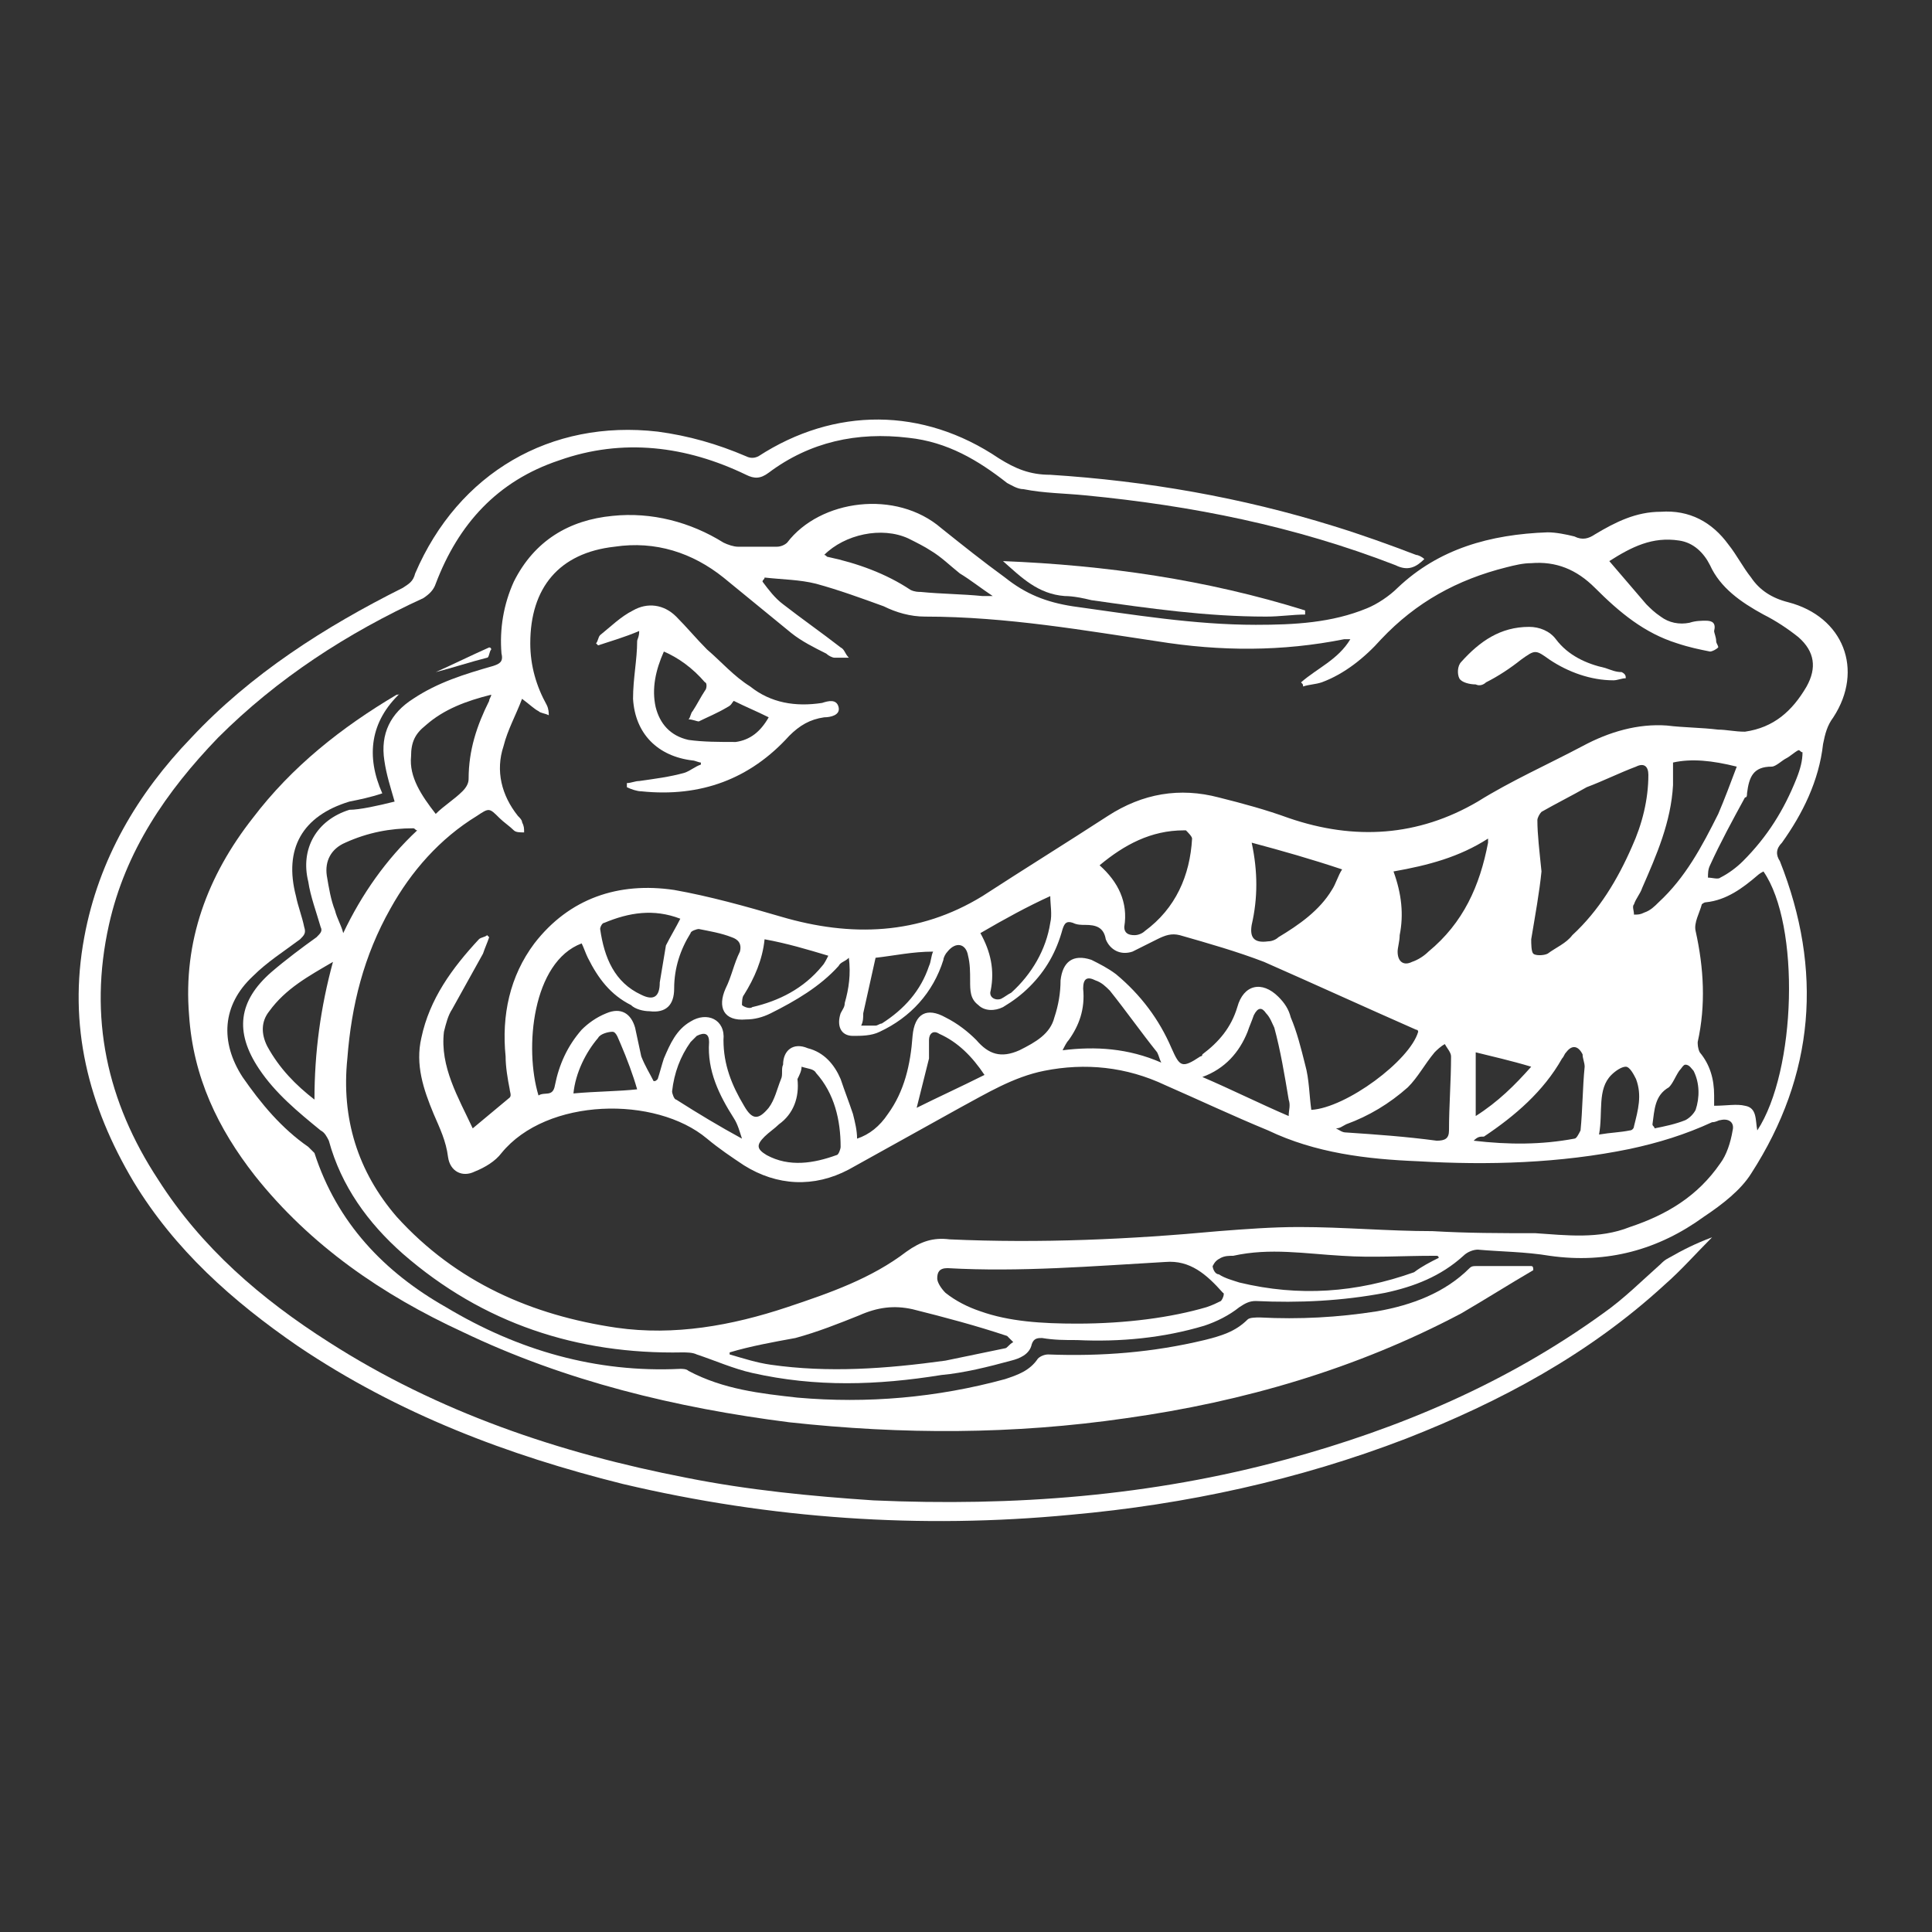 <?xml version="1.0" encoding="UTF-8"?> <!-- Generator: Adobe Illustrator 25.4.1, SVG Export Plug-In . SVG Version: 6.00 Build 0) --> <svg xmlns="http://www.w3.org/2000/svg" xmlns:xlink="http://www.w3.org/1999/xlink" version="1.1" id="Layer_1" x="0px" y="0px" viewBox="0 0 94 94" style="enable-background:new 0 0 94 94;" xml:space="preserve"><rect x="0" y="0" width="94" height="94" fill="#333333" stroke="none"/> <style type="text/css"> .st0{fill:#FFFFFF;} </style> <desc>Created with Sketch.</desc> <g> <path class="st0" d="M19.2,39c-0.2-0.7-0.4-1.3-0.5-2c-0.2-1.3,0.3-2.3,1.4-3c1.2-0.8,2.5-1.2,3.9-1.6c0.3-0.1,0.5-0.2,0.4-0.6 c-0.1-1.2,0.1-2.4,0.6-3.5c1-2,2.7-3,4.8-3.2c1.9-0.2,3.8,0.3,5.4,1.3c0.2,0.1,0.5,0.2,0.7,0.2c0.6,0,1.3,0,1.9,0 c0.2,0,0.4-0.1,0.5-0.2c1.6-2.1,5.3-2.6,7.5-0.7c1,0.8,2,1.6,3.1,2.4c1,0.8,2,1.2,3.3,1.4c2.9,0.4,5.9,0.9,8.9,0.9 c1.9,0,3.7-0.1,5.4-0.8c0.5-0.2,1.1-0.6,1.5-1c2-1.9,4.5-2.6,7.3-2.7c0.4,0,0.9,0.1,1.3,0.2c0.4,0.2,0.7,0.1,1-0.1 c1-0.6,2-1.1,3.2-1.1c1.4-0.1,2.5,0.5,3.3,1.6c0.4,0.5,0.7,1.1,1.1,1.6c0.4,0.6,1,1,1.8,1.2c2.7,0.7,3.7,3.3,2.2,5.6 c-0.3,0.4-0.4,0.8-0.5,1.3c-0.2,1.8-1,3.4-2,4.8c-0.3,0.3-0.3,0.6-0.1,0.9c2.1,5.3,1.7,10.4-1.4,15.2c-0.5,0.8-1.4,1.5-2.3,2.1 c-2.2,1.6-4.7,2.3-7.5,1.9c-1.2-0.2-2.4-0.2-3.5-0.3c-0.2,0-0.5,0.1-0.7,0.3c-1.1,1-2.4,1.5-3.8,1.8c-2.1,0.4-4.2,0.5-6.3,0.4 c-0.3,0-0.5,0.1-0.8,0.3c-0.5,0.4-1.1,0.7-1.7,0.9c-2,0.6-4.1,0.8-6.2,0.7c-0.6,0-1.1,0-1.7-0.1c-0.2,0-0.4,0-0.5,0.3 c-0.1,0.5-0.6,0.7-1,0.8c-1.1,0.3-2.3,0.6-3.4,0.7c-3.1,0.5-6.1,0.6-9.2-0.1c-0.9-0.2-1.8-0.6-2.7-0.9c-0.2-0.1-0.5-0.1-0.7-0.1 c-5.1,0.1-9.7-1.4-13.6-4.8c-1.7-1.5-3-3.3-3.6-5.5c-0.1-0.2-0.2-0.4-0.4-0.5c-1.1-0.9-2.2-1.8-3-3c-1.2-1.8-1-3.3,0.6-4.7 c0.7-0.6,1.5-1.2,2.2-1.7c0.2-0.2,0.3-0.3,0.2-0.5c-0.2-0.7-0.5-1.5-0.6-2.2c-0.4-1.6,0.4-3,2-3.5C17.5,39.4,18.4,39.2,19.2,39z M25.4,34c-0.3,0.8-0.7,1.5-0.9,2.3c-0.4,1.2-0.1,2.4,0.7,3.4c0.1,0.1,0.2,0.2,0.2,0.3c0.1,0.2,0.1,0.3,0.1,0.5 c-0.2,0-0.4,0-0.5-0.1c-0.2-0.2-0.5-0.4-0.7-0.6c-0.5-0.5-0.5-0.5-1.1-0.1c-1.8,1.1-3.2,2.7-4.2,4.5c-1.3,2.3-1.9,4.7-2.1,7.3 c-0.3,2.9,0.5,5.5,2.4,7.7c2.9,3.2,6.6,4.8,10.7,5.4c2.8,0.4,5.6-0.1,8.3-1c2.1-0.7,4.1-1.4,5.8-2.7c0.7-0.5,1.3-0.7,2.1-0.6 c4.4,0.2,8.8,0,13.1-0.4c1.3-0.1,2.6-0.2,3.9-0.2c2.2,0,4.3,0.2,6.5,0.2c1.7,0.1,3.3,0.1,5,0.1c1.5,0.1,3.1,0.3,4.6-0.3 c1.8-0.6,3.3-1.5,4.4-3.1c0.3-0.4,0.5-1,0.6-1.6c0.1-0.4-0.2-0.6-0.6-0.5c-0.1,0-0.2,0.1-0.4,0.1c-1.3,0.6-2.6,1-4,1.3 c-3.4,0.7-6.9,0.8-10.3,0.6c-2.5-0.1-5-0.4-7.3-1.5c-1.7-0.7-3.4-1.5-5-2.2c-1.9-0.9-3.9-1.1-5.9-0.7c-1.5,0.3-2.8,1.1-4.1,1.8 c-1.8,1-3.6,2-5.4,3c-1.7,0.9-3.5,0.8-5.1-0.2c-0.6-0.4-1.2-0.8-1.8-1.3c-2.5-2.1-7.8-2-10,0.7c-0.3,0.4-0.8,0.7-1.3,0.9 c-0.6,0.3-1.2,0-1.3-0.7c-0.1-0.8-0.4-1.4-0.7-2.1c-0.5-1.2-0.9-2.4-0.6-3.7c0.4-1.9,1.5-3.4,2.8-4.8c0.1-0.1,0.3-0.1,0.4-0.2 c0,0,0.1,0.1,0.1,0.1c-0.1,0.3-0.2,0.5-0.3,0.8c-0.5,0.9-1,1.8-1.5,2.7c-0.2,0.3-0.3,0.7-0.4,1.1c-0.2,1.7,0.7,3.2,1.4,4.7 c0.6-0.5,1.2-1,1.8-1.5c0.1-0.1,0-0.3,0-0.4c-0.1-0.5-0.2-1.1-0.2-1.6c-0.2-2,0.2-3.9,1.4-5.5c1.7-2.2,4.1-3,6.8-2.6 c1.7,0.3,3.5,0.8,5.2,1.3c3.4,1,6.7,0.9,9.8-1c2-1.3,4.1-2.6,6.1-3.9c1.7-1.1,3.5-1.4,5.4-0.9c1.2,0.3,2.3,0.6,3.4,1 c3.2,1.1,6.3,0.9,9.2-0.8c1.6-1,3.4-1.8,5.1-2.7c1.3-0.7,2.7-1.1,4.1-1c0.8,0.1,1.7,0.1,2.5,0.2c0.4,0,0.8,0.1,1.3,0.1 c1.4-0.2,2.3-1,3-2.2c0.5-0.9,0.4-1.7-0.4-2.4c-0.5-0.4-1.1-0.8-1.7-1.1c-1.1-0.6-2.1-1.3-2.6-2.4c-0.3-0.6-0.8-1.1-1.5-1.2 c-1.3-0.2-2.3,0.3-3.4,1c0.6,0.7,1.2,1.4,1.8,2.1c0.2,0.2,0.4,0.4,0.7,0.6c0.4,0.3,0.9,0.4,1.4,0.3c0.3-0.1,0.6-0.1,0.8-0.1 c0.3,0,0.5,0.1,0.4,0.5c0,0.1,0.1,0.3,0.1,0.5c0,0.1,0.1,0.2,0.1,0.3c-0.1,0.1-0.3,0.2-0.4,0.2c-0.5-0.1-1-0.2-1.6-0.4 c-1.6-0.5-2.8-1.5-4-2.7c-0.9-0.9-1.9-1.3-3.1-1.2c-0.4,0-0.8,0.1-1.2,0.2c-2.4,0.6-4.4,1.7-6.1,3.5c-0.8,0.9-1.8,1.7-2.9,2.1 c-0.3,0.1-0.6,0.1-0.9,0.2c0-0.1,0-0.1-0.1-0.2c0.8-0.7,1.8-1.1,2.4-2.1c-0.1,0-0.2,0-0.3,0c-3,0.6-6,0.6-9.1,0.1 C52.9,30.7,49,30,45,30c-0.7,0-1.4-0.2-2-0.5c-1.1-0.4-2.2-0.8-3.3-1.1c-0.8-0.2-1.6-0.2-2.5-0.3c0,0.1-0.1,0.1-0.1,0.2 c0.3,0.4,0.6,0.8,1,1.1c0.9,0.7,1.9,1.4,2.8,2.1c0.2,0.1,0.2,0.3,0.4,0.5c-0.2,0-0.4,0-0.7,0c-0.1,0-0.3-0.1-0.4-0.2 c-0.6-0.3-1.2-0.6-1.7-1c-1.1-0.9-2.2-1.8-3.3-2.7c-1.5-1.2-3.3-1.8-5.3-1.5c-2.7,0.3-4.1,2-4.1,4.7c0,1.1,0.3,2.1,0.8,3 c0.1,0.2,0.1,0.4,0.1,0.5c-0.2-0.1-0.4-0.1-0.5-0.2C26,34.5,25.8,34.3,25.4,34z M31.8,52.6c0.1,0,0.1,0,0.2-0.1 c0.1-0.3,0.2-0.7,0.3-1c0.3-0.7,0.6-1.4,1.3-1.8c0.8-0.5,1.7-0.1,1.6,0.9c0,1.2,0.4,2.2,1,3.2c0.4,0.7,0.7,0.7,1.2,0.1 c0.3-0.4,0.4-0.9,0.6-1.4c0.1-0.2,0-0.5,0.1-0.7c0-0.7,0.5-1.1,1.2-0.8c0.8,0.2,1.3,0.8,1.6,1.5c0.2,0.6,0.4,1.1,0.6,1.7 c0.1,0.4,0.2,0.8,0.2,1.2c0.6-0.2,1.1-0.6,1.5-1.2c0.8-1.1,1.1-2.4,1.2-3.8c0.1-1.1,0.7-1.4,1.6-0.9c0.6,0.3,1.1,0.7,1.5,1.1 c0.6,0.7,1.2,0.9,2.1,0.5c0.8-0.4,1.5-0.8,1.7-1.6c0.2-0.6,0.3-1.2,0.3-1.8c0.1-0.9,0.6-1.3,1.5-1c0.4,0.2,0.8,0.4,1.2,0.7 c1.2,1,2.1,2.2,2.7,3.6c0.4,0.9,0.5,1,1.4,0.4c0,0,0.1,0,0.1-0.1c0.8-0.6,1.4-1.3,1.7-2.3c0.3-1.1,1.2-1.3,2-0.5 c0.3,0.3,0.5,0.6,0.6,1c0.3,0.7,0.5,1.5,0.7,2.3c0.2,0.7,0.2,1.5,0.3,2.2c1.7-0.1,4.8-2.4,5.2-3.8c0,0,0-0.1-0.1-0.1 c-2.5-1.1-4.9-2.2-7.4-3.3c-1.3-0.5-2.7-0.9-4.1-1.3c-0.4-0.1-0.7,0-1.1,0.2c-0.4,0.2-0.8,0.4-1.2,0.6c-0.6,0.2-1.1-0.1-1.3-0.6 c-0.1-0.6-0.5-0.7-1-0.7c-0.2,0-0.4,0-0.6-0.1c-0.3-0.1-0.4,0-0.5,0.3c-0.3,1.1-0.8,2-1.6,2.8c-0.4,0.4-0.8,0.7-1.3,1 c-0.4,0.2-0.9,0.2-1.2-0.1c-0.4-0.3-0.4-0.7-0.4-1.2c0-0.4,0-0.8-0.1-1.2c-0.1-0.6-0.6-0.7-1-0.2c-0.1,0.1-0.2,0.3-0.2,0.4 c-0.5,1.6-1.6,2.8-3.1,3.5c-0.4,0.2-0.9,0.2-1.3,0.2c-0.6,0-0.8-0.5-0.6-1.1c0.1-0.2,0.2-0.3,0.2-0.5c0.2-0.7,0.3-1.4,0.2-2.2 c-0.2,0.2-0.4,0.2-0.5,0.4c-0.9,1-2.1,1.7-3.3,2.3c-0.4,0.2-0.8,0.3-1.2,0.3c-1.1,0.1-1.4-0.6-1-1.5c0.3-0.6,0.4-1.2,0.7-1.8 c0.1-0.4-0.1-0.6-0.4-0.7c-0.5-0.2-1.1-0.3-1.6-0.4c-0.1,0-0.4,0.1-0.4,0.2c-0.5,0.8-0.8,1.7-0.8,2.7c0,0.8-0.4,1.2-1.2,1.1 c-0.3,0-0.7-0.1-0.9-0.3c-1-0.5-1.6-1.3-2.1-2.3c-0.1-0.2-0.2-0.5-0.3-0.7c-2.4,0.9-2.8,5.1-2.1,7.4c0.3-0.2,0.7,0.1,0.8-0.5 c0.2-1,0.6-1.9,1.3-2.7c0.3-0.3,0.7-0.6,1.2-0.8c0.7-0.3,1.2,0,1.4,0.7c0.1,0.5,0.2,0.9,0.3,1.4C31.4,51.9,31.6,52.2,31.8,52.6z M85.8,42.4C85.7,42.4,85.7,42.4,85.8,42.4c-0.2,0.1-0.3,0.2-0.3,0.2c-0.7,0.6-1.5,1.2-2.5,1.3c-0.1,0-0.2,0.1-0.2,0.1 c-0.1,0.4-0.4,0.9-0.3,1.3c0.4,1.8,0.5,3.6,0.1,5.4c0,0.1,0,0.3,0.1,0.5c0.5,0.6,0.7,1.3,0.7,2.1c0,0.2,0,0.4,0,0.5 c0.6,0,1.1-0.1,1.5,0c0.6,0.1,0.5,0.7,0.6,1.2C87.4,52.1,87.6,45,85.8,42.4z M52.4,64.4c2.4,0,4.6-0.3,6.3-0.8 c0.3-0.1,0.5-0.2,0.7-0.3c0.1-0.1,0.2-0.4,0.1-0.4c-0.8-0.9-1.6-1.6-2.8-1.5c-3.5,0.2-7.1,0.5-10.6,0.3c-0.4,0-0.5,0.2-0.5,0.5 c0,0.2,0.2,0.5,0.4,0.7c0.5,0.4,1.1,0.7,1.7,0.9C49.1,64.3,50.7,64.4,52.4,64.4z M75,42.4c-0.1,1-0.3,2.1-0.5,3.3 c0,0.2,0,0.6,0.1,0.7c0.1,0.1,0.5,0.1,0.7,0c0.4-0.3,0.9-0.5,1.2-0.9c1.3-1.2,2.2-2.7,2.9-4.3c0.5-1.1,0.8-2.3,0.8-3.5 c0-0.4-0.2-0.6-0.6-0.4c-0.8,0.3-1.6,0.7-2.4,1c-0.7,0.4-1.5,0.8-2.2,1.2c-0.1,0.1-0.2,0.3-0.2,0.4C74.8,40.6,74.9,41.4,75,42.4z M35.5,65.8c0,0,0,0.1,0,0.1c0.7,0.2,1.3,0.4,2,0.5c2.8,0.4,5.6,0.2,8.5-0.2c1-0.2,1.9-0.4,2.9-0.6c0.1,0,0.2-0.2,0.4-0.3 c-0.1-0.1-0.2-0.2-0.3-0.3c-1.5-0.5-3-0.9-4.6-1.3c-0.9-0.2-1.7-0.1-2.6,0.3c-1,0.4-2,0.8-3.1,1.1C37.6,65.3,36.5,65.5,35.5,65.8z M67.8,42.4c0.4,1.1,0.5,2.1,0.3,3.1c0,0.3-0.1,0.6-0.1,0.8c0,0.5,0.3,0.7,0.7,0.5c0.3-0.1,0.6-0.3,0.8-0.5 c1.7-1.4,2.5-3.2,2.9-5.3c0-0.1,0-0.1,0-0.2C71,41.7,69.5,42.1,67.8,42.4z M81.4,37.1c0,0.4,0,0.8,0,1.1c-0.1,1.8-0.8,3.4-1.5,5 c-0.1,0.3-0.3,0.5-0.4,0.8c-0.1,0.1,0,0.3,0,0.5c0.2,0,0.3,0,0.5-0.1c0.3-0.1,0.5-0.3,0.7-0.5c1.3-1.2,2.1-2.7,2.9-4.3 c0.3-0.7,0.6-1.5,0.9-2.3C83.3,37,82.3,36.9,81.4,37.1z M70,61.2c0,0,0-0.1-0.1-0.1c-0.1,0-0.1,0-0.2,0c-1.5,0-2.9,0.1-4.4,0 c-1.8-0.1-3.5-0.4-5.3,0c-0.2,0-0.4,0-0.6,0.1c-0.2,0.1-0.3,0.2-0.4,0.4c0,0.1,0.1,0.4,0.3,0.4c0.3,0.2,0.7,0.3,1,0.4 c2.9,0.7,5.7,0.5,8.5-0.5C69.2,61.6,69.6,61.4,70,61.2z M53.5,42.1c0.9,0.8,1.4,1.8,1.2,3c0,0.3,0.2,0.4,0.5,0.4 c0.2,0,0.4-0.1,0.5-0.2c1.5-1.1,2.2-2.7,2.3-4.5c0-0.1-0.2-0.3-0.3-0.4c0,0-0.1,0-0.1,0C56,40.4,54.7,41.1,53.5,42.1z M60.9,41 c0.3,1.4,0.3,2.7,0,4c-0.1,0.6,0.1,0.9,0.8,0.8c0.2,0,0.4-0.1,0.5-0.2c1-0.6,2-1.3,2.6-2.3c0.2-0.3,0.3-0.7,0.5-1 C63.8,41.8,62.4,41.4,60.9,41z M21.2,39.6c0.4-0.4,0.9-0.7,1.3-1.1c0.2-0.2,0.3-0.4,0.3-0.6c0-1.4,0.4-2.6,1-3.8 c0-0.1,0.1-0.2,0.1-0.3c-1.2,0.3-2.3,0.7-3.2,1.5c-0.5,0.4-0.7,0.8-0.7,1.5C19.9,37.8,20.5,38.7,21.2,39.6z M65,54.9 C65,55,65,55,65,54.9c0.2,0.1,0.3,0.2,0.5,0.2c1.5,0.1,2.9,0.2,4.4,0.4c0.4,0,0.6-0.1,0.6-0.5c0-1.2,0.1-2.4,0.1-3.6 c0-0.2-0.2-0.4-0.3-0.6c-0.2,0.1-0.4,0.3-0.5,0.4c-0.5,0.6-0.8,1.2-1.3,1.7c-0.9,0.8-1.9,1.4-3,1.8C65.3,54.8,65.2,54.9,65,54.9z M40.1,27c0.1,0,0.1,0.1,0.2,0.1c1.4,0.3,2.8,0.8,4,1.6c0.2,0.1,0.4,0.1,0.5,0.1c1,0.1,2,0.1,3,0.2c0.1,0,0.3,0,0.5,0 c-0.6-0.4-1.1-0.8-1.6-1.1c-0.5-0.4-0.9-0.8-1.4-1.1c-0.3-0.2-0.7-0.4-1.1-0.6C42.9,25.6,41.1,26,40.1,27z M15.3,53.5 c0-2.3,0.3-4.5,0.9-6.7c-1.2,0.7-2.3,1.3-3.1,2.4c-0.4,0.5-0.4,1.1-0.1,1.7C13.6,52,14.4,52.8,15.3,53.5z M71.7,55.5 c1.7,0.2,3.3,0.2,4.9-0.1c0.1,0,0.2-0.2,0.3-0.4c0.1-1,0.1-2.1,0.2-3.1c0-0.2-0.1-0.4-0.1-0.6c-0.2-0.4-0.5-0.5-0.8-0.1 c-0.1,0.1-0.1,0.2-0.2,0.3c-0.9,1.6-2.3,2.8-3.8,3.8C72,55.3,71.9,55.3,71.7,55.5z M38.8,52.5c0.1,0.9-0.2,1.7-0.9,2.2 c-0.2,0.2-0.5,0.4-0.7,0.6c-0.4,0.4-0.4,0.6,0.1,0.9c1.1,0.6,2.3,0.4,3.4,0c0.1,0,0.2-0.3,0.2-0.4c0-1.3-0.3-2.6-1.2-3.6 c-0.1-0.2-0.4-0.2-0.7-0.3C39,52.1,38.9,52.3,38.8,52.5z M33.1,44.7C33.1,44.6,33.1,44.6,33.1,44.7c-1.3-0.5-2.5-0.3-3.7,0.2 c-0.1,0-0.2,0.2-0.2,0.3c0.2,1.4,0.7,2.6,2,3.2c0.6,0.3,0.9,0.1,0.9-0.6c0.1-0.6,0.2-1.2,0.3-1.8C32.6,45.6,32.9,45.1,33.1,44.7z M58.5,52.4c1.4,0.6,2.8,1.3,4.2,1.9c0-0.3,0.1-0.5,0-0.8c-0.2-1.2-0.4-2.4-0.7-3.5c-0.1-0.2-0.2-0.5-0.4-0.7 c-0.2-0.3-0.4-0.3-0.6,0.1c-0.1,0.3-0.2,0.5-0.3,0.8C60.3,51.2,59.6,52,58.5,52.4z M87.7,36.6c-0.1,0-0.1-0.1-0.2-0.1 c-0.2,0.1-0.4,0.3-0.6,0.4c-0.2,0.1-0.5,0.4-0.7,0.4c-0.9,0-1.1,0.5-1.2,1.3c0,0.1,0,0.2-0.1,0.2c-0.6,1.1-1.2,2.2-1.7,3.3 c-0.1,0.2-0.1,0.4-0.1,0.6c0.2,0,0.5,0.1,0.6,0c0.4-0.2,0.8-0.5,1.1-0.8c1.2-1.2,2-2.5,2.6-4C87.6,37.4,87.7,37,87.7,36.6z M20.3,40.4c-0.1,0-0.1-0.1-0.2-0.1c-1.1,0-2.2,0.2-3.3,0.7c-0.7,0.3-1,0.9-0.9,1.6c0.1,0.6,0.2,1.2,0.4,1.7 c0.1,0.4,0.3,0.7,0.4,1.1C17.6,43.5,18.8,41.8,20.3,40.4z M47.7,45.4c0.5,0.9,0.7,1.8,0.5,2.8c-0.1,0.3,0.2,0.5,0.5,0.4 c0.2-0.1,0.3-0.2,0.5-0.3c1-0.9,1.7-2.1,1.9-3.4c0.1-0.4,0-0.9,0-1.3C50,44.1,48.9,44.7,47.7,45.4z M56.5,51.7 c-0.1-0.2-0.1-0.3-0.2-0.5c-0.8-1-1.5-2-2.3-3c-0.2-0.2-0.4-0.4-0.7-0.5c-0.4-0.2-0.6-0.1-0.6,0.4c0.1,1-0.2,1.8-0.7,2.5 c-0.1,0.1-0.2,0.3-0.3,0.5C53.3,50.9,54.9,51,56.5,51.7z M37.2,45.7c-0.1,1-0.5,1.9-1,2.7c-0.1,0.1-0.1,0.4-0.1,0.5 c0.1,0.1,0.4,0.2,0.5,0.1c1.3-0.3,2.5-0.9,3.4-2c0.1-0.1,0.2-0.3,0.3-0.5C39.3,46.2,38.3,45.9,37.2,45.7z M42.6,46.6 c-0.2,0.9-0.4,1.8-0.6,2.7c0,0.2,0,0.4-0.1,0.6c0.2,0,0.4,0,0.7,0c0.1,0,0.2-0.1,0.3-0.1c1.1-0.7,1.9-1.6,2.3-2.8 c0.1-0.2,0.1-0.5,0.2-0.7C44.4,46.3,43.5,46.5,42.6,46.6z M36.1,55.4c-0.1-0.3-0.2-0.7-0.4-1c-0.7-1.1-1.3-2.3-1.2-3.7 c0-0.4-0.2-0.5-0.6-0.3c-0.1,0.1-0.2,0.2-0.3,0.3c-0.5,0.7-0.8,1.5-0.9,2.4c0,0.1,0.1,0.4,0.2,0.4C34,54.2,35,54.8,36.1,55.4z M27.9,53.2c1.1-0.1,2.2-0.1,3.1-0.2c-0.2-0.7-0.5-1.5-0.8-2.2c-0.1-0.2-0.2-0.6-0.4-0.6c-0.2,0-0.6,0.1-0.7,0.3 C28.5,51.2,28,52.2,27.9,53.2z M44.6,53.9c1-0.5,2.1-1,3.3-1.6c-0.6-0.9-1.3-1.6-2.2-2c-0.3-0.2-0.5,0-0.5,0.3c0,0.3,0,0.6,0,0.9 C45,52.3,44.8,53.1,44.6,53.9z M77.8,55.2c0.6-0.1,1-0.1,1.5-0.2c0.1,0,0.2-0.1,0.2-0.2c0.2-0.8,0.4-1.5,0.1-2.3 c-0.1-0.2-0.3-0.6-0.5-0.6c-0.2,0-0.5,0.2-0.7,0.4C77.7,53,78,54.1,77.8,55.2z M74.5,51.9c-1-0.3-1.9-0.5-2.7-0.7c0,1,0,2,0,3.1 C72.9,53.6,73.7,52.8,74.5,51.9z M80.4,54.7c0,0.1,0.1,0.1,0.1,0.2c0.5-0.1,1-0.2,1.5-0.4c0.2-0.1,0.4-0.3,0.5-0.5 c0.2-0.6,0.2-1.3-0.1-1.9c-0.1-0.1-0.2-0.3-0.4-0.3c-0.1,0-0.2,0.2-0.3,0.3c-0.2,0.3-0.3,0.6-0.5,0.8C80.5,53.3,80.5,54,80.4,54.7z "></path> <path class="st0" d="M74.6,61.8c-1.2,0.7-2.3,1.4-3.5,2.1c-5.1,2.7-10.6,4.3-16.3,5.1c-5.5,0.8-10.9,0.8-16.4,0.2 c-5.5-0.7-10.9-2-15.9-4.4c-3.9-1.8-7.4-4.2-10.1-7.6c-1.8-2.3-3-4.8-3.2-7.8c-0.3-3.6,0.9-6.8,3.1-9.6c1.9-2.5,4.3-4.4,7-6 c0.1,0,0.1,0,0.2-0.1c-1.5,1.4-1.7,3.1-0.9,4.9c-0.6,0.2-1.1,0.3-1.6,0.4c-2.3,0.7-3.2,2.3-2.6,4.6c0.1,0.5,0.3,1,0.4,1.5 c0.1,0.3,0,0.4-0.2,0.6c-0.8,0.6-1.6,1.1-2.3,1.8c-1.5,1.4-1.6,3.2-0.5,4.9c0.9,1.3,1.9,2.5,3.2,3.4c0.1,0.1,0.2,0.2,0.3,0.3 c1.1,3.4,3.4,5.8,6.4,7.5c3.5,2.1,7.3,3.2,11.4,3c0.1,0,0.3,0,0.4,0.1c1.7,0.9,3.5,1.1,5.3,1.3c3.4,0.3,6.8,0,10.1-0.9 c0.6-0.2,1.2-0.4,1.6-1c0.1-0.1,0.3-0.2,0.5-0.2c2.6,0.1,5.1-0.1,7.6-0.7c0.8-0.2,1.5-0.4,2.1-1c0.1-0.1,0.4-0.1,0.6-0.1 c1.9,0.1,3.8,0,5.7-0.3c1.7-0.3,3.3-0.9,4.5-2.1c0.1-0.1,0.2-0.1,0.3-0.1c0.9,0,1.8,0,2.7,0C74.6,61.6,74.6,61.7,74.6,61.8z"></path> <path class="st0" d="M83.3,60.2c-0.8,0.8-1.5,1.6-2.3,2.3c-3.7,3.4-8,5.7-12.6,7.5c-5.2,2-10.7,3.2-16.3,3.7 c-7.3,0.7-14.6,0.2-21.8-1.5c-5.6-1.4-10.9-3.4-15.8-6.7c-3.2-2.2-6-4.7-8-8c-2.2-3.7-3.2-7.6-2.4-11.9c0.7-3.8,2.6-7,5.2-9.7 c2.9-3.1,6.5-5.4,10.3-7.3c0.3-0.2,0.5-0.3,0.6-0.7C22.3,23,26.8,20.4,32,21c1.5,0.2,2.9,0.6,4.3,1.2c0.2,0.1,0.4,0.1,0.6,0 c3.7-2.4,8-2.4,11.7,0.1c0.8,0.5,1.5,0.8,2.5,0.8c4.7,0.3,9.3,1.1,13.8,2.5c1.3,0.4,2.7,0.9,4,1.4c0.1,0,0.3,0.1,0.4,0.2 c-0.4,0.4-0.8,0.6-1.4,0.3c-4.9-1.9-9.9-2.9-15.1-3.4c-1-0.1-2-0.1-3-0.3c-0.3,0-0.6-0.2-0.8-0.3c-1.4-1.1-2.9-2-4.8-2.2 c-2.5-0.3-4.8,0.2-6.8,1.7c-0.4,0.3-0.7,0.3-1.1,0.1c-2.9-1.4-6-1.8-9.1-0.7c-3,1-4.9,3.1-6,6c-0.1,0.3-0.3,0.5-0.6,0.7 c-3.7,1.7-7.1,3.9-10,6.8c-2.5,2.6-4.5,5.5-5.3,9.1c-1,4.5-0.1,8.6,2.4,12.4c2.1,3.3,5,5.8,8.3,7.9c5.3,3.4,11.2,5.4,17.4,6.6 c3,0.6,6.1,0.9,9.1,1.1c6.8,0.3,13.5-0.2,20.1-2c5.5-1.5,10.7-3.7,15.4-7.1c1-0.7,1.9-1.6,2.8-2.4c0.1-0.1,0.2-0.2,0.4-0.3 C81.9,60.8,82.5,60.5,83.3,60.2C83.2,60.1,83.3,60.2,83.3,60.2z"></path> <path class="st0" d="M63.5,29.9c-0.6,0-1.2,0.1-1.9,0.1c-2.9,0-5.7-0.4-8.5-0.8c-0.4-0.1-0.9-0.2-1.3-0.2c-1.3-0.1-2.1-0.9-3-1.7 c5,0.2,9.9,0.9,14.7,2.4C63.5,29.8,63.5,29.9,63.5,29.9z"></path> <path class="st0" d="M21.2,32.7c0.9-0.4,1.7-0.8,2.6-1.2c0,0,0.1,0,0.1,0.1c-0.1,0.1-0.1,0.4-0.2,0.4C22.9,32.2,22,32.5,21.2,32.7 C21.2,32.7,21.2,32.7,21.2,32.7z"></path> <path class="st0" d="M31.1,30.7c-0.7,0.3-1.4,0.5-2,0.7c0,0-0.1-0.1-0.1-0.1c0.1-0.1,0.1-0.3,0.2-0.4c0.5-0.4,1-0.9,1.6-1.2 c0.7-0.4,1.5-0.3,2.1,0.3c0.5,0.5,1,1.1,1.5,1.6c0.7,0.6,1.3,1.3,2.1,1.8c1,0.8,2.2,1,3.5,0.8c0.3-0.1,0.7-0.2,0.8,0.2 c0.1,0.4-0.4,0.5-0.7,0.5c-0.7,0.1-1.2,0.4-1.7,0.9c-1.9,2.1-4.3,3-7.2,2.7c-0.2,0-0.5-0.1-0.7-0.2c0-0.1,0-0.1,0-0.2 c0.2,0,0.4-0.1,0.6-0.1c0.7-0.1,1.5-0.2,2.2-0.4c0.3-0.1,0.5-0.3,0.8-0.4c0,0,0-0.1,0-0.1c-0.1,0-0.3-0.1-0.4-0.1 c-1.7-0.2-2.8-1.3-2.9-3C30.8,33,31,32.1,31,31.2C31,31.1,31.1,31,31.1,30.7z M32.3,31.7c-0.4,0.9-0.6,1.8-0.4,2.7 c0.2,0.8,0.7,1.4,1.6,1.6c0.7,0.1,1.5,0.1,2.3,0.1c0.7-0.1,1.2-0.5,1.6-1.2c-0.6-0.3-1.1-0.5-1.7-0.8c-0.1,0.1-0.1,0.2-0.3,0.3 c-0.5,0.3-1,0.5-1.4,0.7c-0.1,0-0.3-0.1-0.5-0.1c0.1-0.1,0.1-0.3,0.2-0.4c0.2-0.3,0.4-0.7,0.6-1c0.1-0.1,0.1-0.4,0-0.4 C33.7,32.5,33,32,32.3,31.7z"></path> <path class="st0" d="M79.1,33c-0.2,0-0.4,0.1-0.6,0.1c-1.1,0-2.2-0.4-3.1-1c-0.7-0.5-0.7-0.5-1.4,0c-0.5,0.4-1.1,0.8-1.7,1.1 c-0.1,0.1-0.3,0.2-0.5,0.1c-0.3,0-0.7-0.1-0.8-0.3c-0.1-0.2-0.1-0.6,0.1-0.8c0.9-1,1.9-1.7,3.3-1.7c0.5,0,1,0.2,1.3,0.6 c0.6,0.8,1.5,1.2,2.4,1.4c0.3,0.1,0.5,0.2,0.8,0.2C79.1,32.8,79.1,32.9,79.1,33z"></path> </g> </svg> 